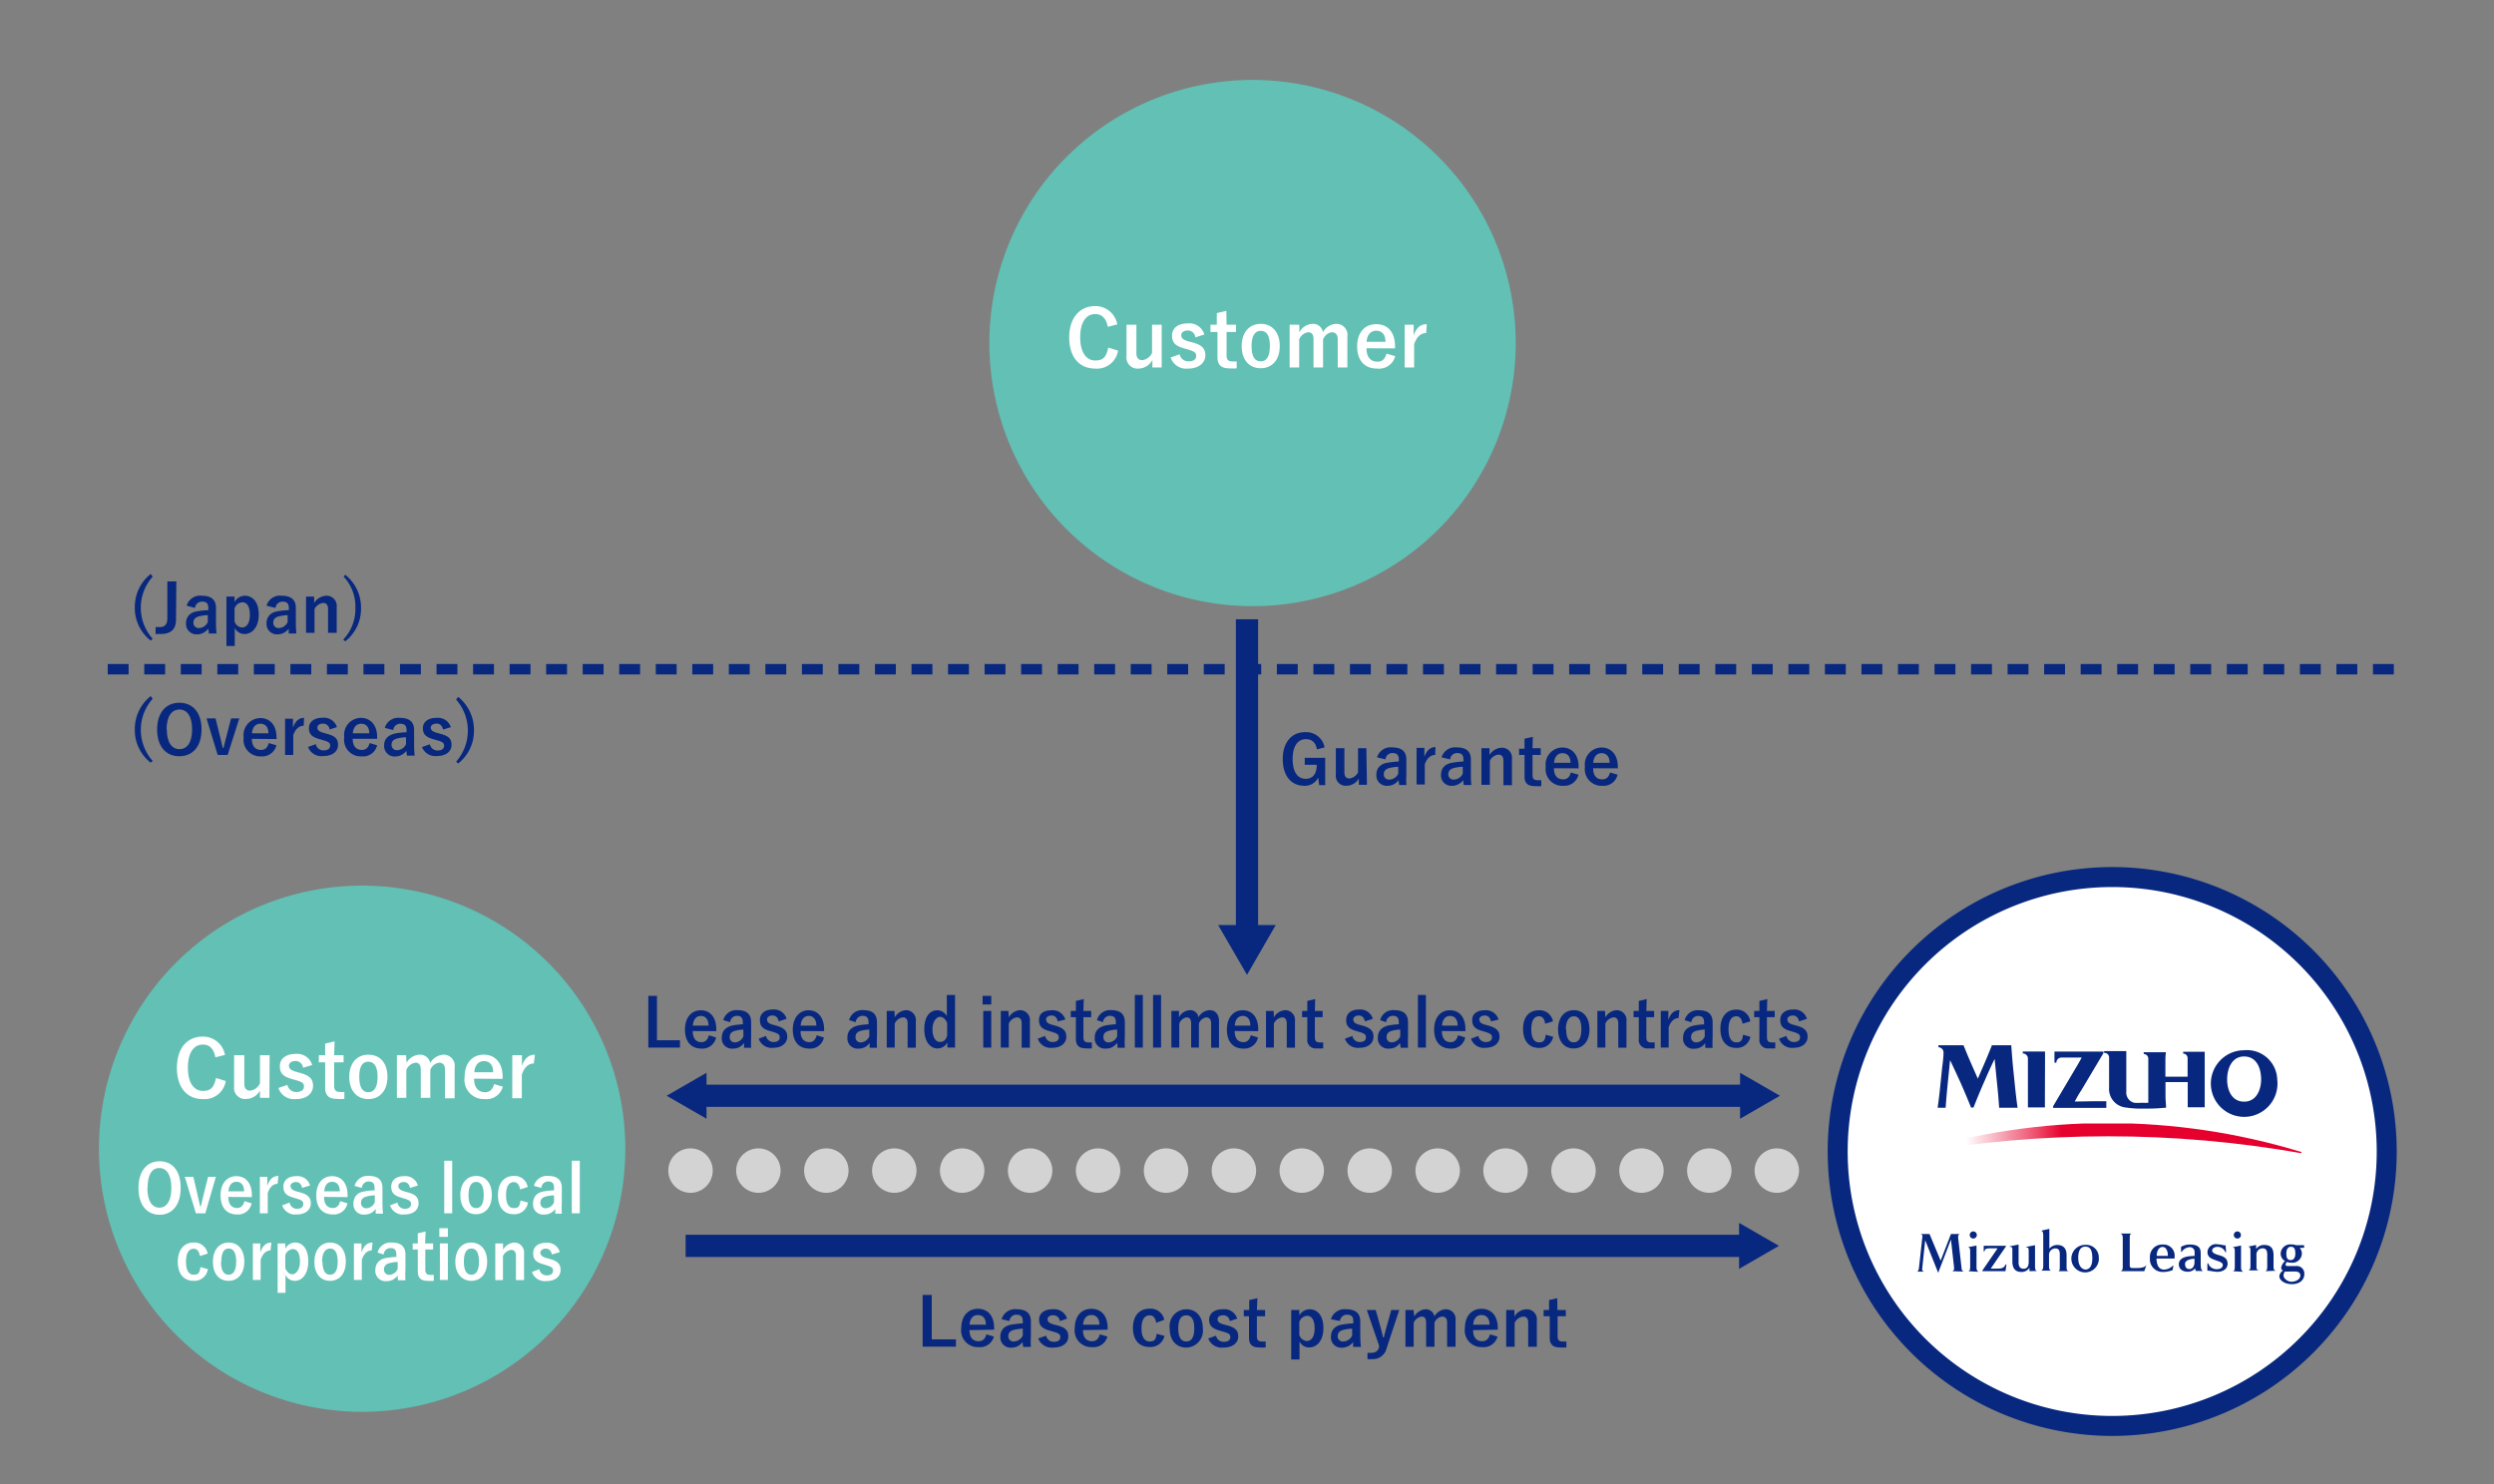 <svg xmlns="http://www.w3.org/2000/svg" xmlns:xlink="http://www.w3.org/1999/xlink" viewBox="0 0 224.58 133.67"><rect x="0" y="0" width="224.58" height="133.67" fill="#808080" stroke="none"/><defs><style>.cls-1,.cls-10,.cls-8{fill:none;}.cls-2,.cls-7{fill:#fff;}.cls-10,.cls-2,.cls-8{stroke:#08287f;stroke-miterlimit:10;}.cls-2{stroke-width:1.8px;}.cls-3{fill:#08287f;}.cls-4{clip-path:url(#clip-path);}.cls-5{fill:url(#linear-gradient);}.cls-6{fill:#62c0b4;}.cls-8{stroke-width:2px;}.cls-9{fill:#d3d3d4;}.cls-10{stroke-linecap:square;stroke-width:0.94px;stroke-dasharray:0.94 2.35;}</style><clipPath id="clip-path"><path class="cls-1" d="M172.35,103.8a.06.06,0,0,0,0,.07s0,0,.06,0a100.35,100.35,0,0,1,34.8,0,.06.06,0,0,0,0-.11,59.69,59.69,0,0,0-34.85,0"/></clipPath><linearGradient id="linear-gradient" x1="-608.27" y1="791.86" x2="-607.78" y2="791.86" gradientTransform="matrix(71.29, 0, 0, -71.29, 43535, 56553.16)" gradientUnits="userSpaceOnUse"><stop offset="0" stop-color="#fff"/><stop offset="0.15" stop-color="#fff"/><stop offset="0.2" stop-color="#fad0d8"/><stop offset="0.32" stop-color="#ef5b78"/><stop offset="0.4" stop-color="#e6002d"/><stop offset="0.6" stop-color="#e6002d"/><stop offset="1" stop-color="#e6002d"/></linearGradient></defs><g id="レイヤー_2" data-name="レイヤー 2"><g id="レイヤー_1-2" data-name="レイヤー 1"><path class="cls-2" d="M214.92,103.76A24.72,24.72,0,1,1,190.2,79,24.72,24.72,0,0,1,214.92,103.76Z"/><path class="cls-3" d="M179.37,94.15c-.28.69-.56,1.39-.87,2.08l-.4.93-.41-.93c-.31-.69-.6-1.39-.88-2.08h-2.26v.18a.47.47,0,0,1,.46.47c0,.47-.08,1-.13,1.43l-.15,1.46c-.07.7-.15,1.4-.25,2.09h.72c.05-.69.11-1.39.18-2.09l.22-2.2c.32.67.63,1.34.93,2l.08.18c.31.7.6,1.4.88,2.09h.22c.27-.69.56-1.39.86-2.09l.13-.29c.29-.68.6-1.35.91-2l.23,2.31c.08.7.13,1.4.18,2.09h1.66c-.1-.69-.18-1.39-.25-2.09l-.15-1.46c-.07-.69-.12-1.39-.17-2.08Z"/><path class="cls-3" d="M186.83,99.22c.18-.35.37-.69.58-1l2-3.36v-.14H185v1h.17a.46.46,0,0,1,.43-.46h1.85q-.27.51-.57,1l-2,3.38v.15h4.79v-.6c-.34,0-.68,0-1,0Z"/><path class="cls-3" d="M195,99.78h.05c0-.34-.05-.69-.05-1V97.47h2v1.27c0,.34,0,.69,0,1h1.53c0-.35,0-.7,0-1v-3c0-.35,0-.69,0-1h-1.94v.16h0a.41.41,0,0,1,.4.39c0,.16,0,.33,0,.49v1.2h-2v-1.2c0-.35,0-.69.05-1h-2v.16h0a.42.42,0,0,1,.41.39v4a6.08,6.08,0,0,1-.61,0,3.6,3.6,0,0,1-.66,0,.94.94,0,0,1-.71-1V95.68c0-.34,0-.67,0-1h-2v.16h.05a.41.41,0,0,1,.4.39c0,.16,0,.33,0,.49v2.23a1.68,1.68,0,0,0,1.52,1.81,9.36,9.36,0,0,0,1.3.1c.69,0,1.38,0,2.06-.07"/><path class="cls-3" d="M205.06,97.23h0a3,3,0,1,1-3-2.63,2.73,2.73,0,0,1,3,2.63m-1.45,0c0-1-.4-2.07-1.53-2.07s-1.53,1.12-1.53,2.07.4,2,1.53,2,1.53-1.11,1.53-2"/><path class="cls-3" d="M184.15,95.71c0-.35,0-.69,0-1h-2v.18h0a.46.46,0,0,1,.46.47c0,.13,0,.26,0,.39v3c0,.35,0,.69,0,1h1.53c0-.35,0-.69,0-1Z"/><g class="cls-4"><rect class="cls-5" x="172.3" y="101.2" width="34.95" height="2.72"/></g><rect class="cls-1" x="172.54" y="111.01" width="34.97" height="3.48"/><path class="cls-3" d="M175.76,114.5v0c.17,0,.22-.16.2-.34l-.28-2.51-1.15,3h0l-1.17-2.94-.27,2.57a.21.21,0,0,0,.19.26v0h-.71v0c.14,0,.2-.08.23-.34l.31-2.82a.21.21,0,0,0-.17-.23v0h.81l1,2.4.93-2.4h.83v0c-.11,0-.21.12-.18.35l.31,2.77a.26.26,0,0,0,.25.27v0Z"/><path class="cls-3" d="M177.69,111.56a.32.32,0,0,1,0-.64.32.32,0,0,1,0,.64Zm-.52,2.94v0c.14,0,.24,0,.24-.39v-1.42c0-.28-.08-.35-.24-.34v0l.81-.16v2c0,.15.06.36.24.37v0Z"/><path class="cls-3" d="M180.59,114.5h-2.08v-.06l1.37-2h-.59c-.37,0-.54,0-.6.29h-.06v-.52h2v.06l-1.37,2h.51c.39,0,.67,0,.84-.38l.07,0Z"/><path class="cls-3" d="M182.75,114.5l0-.31a.83.83,0,0,1-.73.38c-.57,0-.81-.35-.81-.95v-1c0-.19,0-.33-.23-.31v-.05l.79-.16v1.61c0,.3.09.57.44.57s.47-.24.47-.63v-1c0-.25-.06-.3-.22-.29v-.05l.79-.15V114c0,.22,0,.48.22.48v0Z"/><path class="cls-3" d="M185.26,114.5v0c.15,0,.22,0,.22-.38V113c0-.2,0-.55-.4-.55a.58.58,0,0,0-.57.63v1c0,.21.05.37.24.37v0h-1v0c.16,0,.24-.14.24-.44v-2.68c0-.15,0-.51-.24-.47v0l.79-.17v1.78a.92.92,0,0,1,.73-.33c.39,0,.82.19.82.9v1.07c0,.19,0,.37.22.39v0Z"/><path class="cls-3" d="M188.41,113.35c0,.88-.41,1-.61,1s-.66-.17-.66-1.06c0-.66.22-1,.64-1S188.41,112.56,188.41,113.35Zm.58,0a1.13,1.13,0,0,0-1.21-1.22A1.24,1.24,0,1,0,189,113.3Z"/><path class="cls-3" d="M201.47,111.56a.32.32,0,1,1,.32-.32A.31.31,0,0,1,201.47,111.56ZM201,114.5v0c.13,0,.24,0,.24-.39v-1.42c0-.28-.08-.35-.24-.34v0l.8-.16v2c0,.15.07.36.25.37v0Z"/><path class="cls-3" d="M203.94,114.5v0c.14,0,.22-.12.22-.38V113c0-.27-.06-.56-.41-.56a.56.56,0,0,0-.56.62v1c0,.2,0,.33.23.37v0h-1v0c.14,0,.23-.1.23-.39v-1.37c0-.15,0-.38-.23-.38v0l.74-.15v.36a.86.86,0,0,1,.75-.36c.64,0,.82.39.82.93v1c0,.19,0,.36.23.39v0Z"/><path class="cls-3" d="M206.69,112.93c0,.33-.14.57-.41.57s-.4-.13-.4-.61c0-.24.08-.59.41-.59S206.69,112.54,206.69,112.93Zm.81,1.83a.68.68,0,0,0-.77-.72h-.51c-.33,0-.41,0-.41-.15a.54.54,0,0,1,.12-.22.9.9,0,0,0,.35.06.86.86,0,0,0,1-.79.83.83,0,0,0-.19-.54h.39v-.24h-.73a1.16,1.16,0,0,0-.43-.07.86.86,0,0,0-.95.83.77.77,0,0,0,.4.67,1,1,0,0,0-.36.61.31.31,0,0,0,.17.25.69.69,0,0,0-.33.5c0,.38.49.72,1.14.72S207.5,115.32,207.5,114.76Zm-.36.13c0,.34-.4.56-.79.56s-.72-.32-.72-.54a.55.55,0,0,1,.13-.38,2.24,2.24,0,0,0,.43,0h.55C207,114.56,207.14,114.67,207.14,114.89Z"/><path class="cls-3" d="M193.09,114.5h-2.16v0c.13,0,.22-.11.22-.36v-2.67c0-.23-.1-.36-.25-.36v0H192v0c-.08,0-.22,0-.22.35V114c0,.18.09.22.27.22h.38c.4,0,.73-.07.85-.28l0,0Z"/><path class="cls-3" d="M197.61,113.73c0,.19-.1.58-.47.58-.2,0-.38-.12-.38-.47s.57-.46.85-.46Zm.84.76v0c-.23,0-.28-.23-.28-.65V113c0-.42,0-.9-1-.9a1.57,1.57,0,0,0-.77.21l0,.45h.06a.9.9,0,0,1,.7-.42.42.42,0,0,1,.46.42v.37c-.64,0-1.42.11-1.42.75,0,.43.34.67.8.67a.83.83,0,0,0,.68-.32c0,.08,0,.19.05.25Z"/><path class="cls-3" d="M195.21,113.12h-1c0-.43.18-.8.53-.8S195.23,112.77,195.21,113.12Zm.61.09a1,1,0,0,0-1.06-1.11,1.1,1.1,0,0,0-1.16,1.21,1.14,1.14,0,0,0,1.2,1.26,2.14,2.14,0,0,0,.84-.17l.07-.4h-.05a1.15,1.15,0,0,1-.78.36c-.5,0-.68-.43-.69-1h1.62C195.81,113.31,195.82,113.26,195.82,113.21Z"/><path class="cls-3" d="M199.64,114.56a6,6,0,0,1-.7-.1.13.13,0,0,0-.09,0h-.08v-.66h.08a.78.78,0,0,0,.76.52c.3,0,.55-.12.55-.38s-.45-.34-.72-.45-.66-.22-.66-.72a.74.74,0,0,1,.82-.7,3.51,3.51,0,0,1,.67.1.15.15,0,0,0,.07,0h.07l.05.62h-.07a.76.76,0,0,0-.72-.48c-.29,0-.47.16-.47.32s.14.28.49.39.9.21.9.81C200.59,114.26,200.23,114.56,199.64,114.56Z"/><rect class="cls-1" width="224.58" height="133.67"/><path class="cls-6" d="M136.49,30.9A23.7,23.7,0,1,1,112.8,7.2,23.7,23.7,0,0,1,136.49,30.9Z"/><path class="cls-6" d="M56.31,103.47a23.7,23.7,0,1,1-23.7-23.7A23.71,23.71,0,0,1,56.31,103.47Z"/><path class="cls-7" d="M99.75,29.44c-.13-.75-.52-1.15-1.13-1.15-.79,0-1.35.7-1.35,2.09s.57,2.09,1.35,2.09,1-.37,1.18-1.16l.88.27a1.92,1.92,0,0,1-2.07,1.62c-1.39,0-2.33-1-2.33-2.81s1-2.82,2.33-2.82a2,2,0,0,1,2,1.65Z"/><path class="cls-7" d="M104.61,33.1h-.84v-.67a1.45,1.45,0,0,1-1.23.77,1,1,0,0,1-1.1-1.14V29.25h.89v2.56c0,.43.19.63.53.63a1.11,1.11,0,0,0,.88-.66V29.25h.87Z"/><path class="cls-7" d="M107.64,30.39a.68.68,0,0,0-.68-.62c-.37,0-.59.18-.59.42s.13.42.68.57l.32.08c.86.23,1.17.55,1.17,1.17S108,33.2,107,33.2a1.49,1.49,0,0,1-1.59-1l.81-.29a.81.81,0,0,0,.8.64c.5,0,.69-.21.69-.49s-.13-.4-.73-.58l-.32-.09c-.82-.22-1.12-.52-1.12-1.17s.5-1.09,1.43-1.09a1.4,1.4,0,0,1,1.48,1Z"/><path class="cls-7" d="M110.45,29.25h.85v.65h-.85V32c0,.38.15.55.47.55a2.32,2.32,0,0,0,.44,0l0,.63a5.22,5.22,0,0,1-.67,0c-.72,0-1.06-.32-1.06-1V29.9H109v-.65h.57V28.2l.86-.2Z"/><path class="cls-7" d="M115.24,31.17c0,1.25-.68,2-1.72,2s-1.71-.76-1.71-2,.69-2,1.72-2S115.24,29.93,115.24,31.17Zm-2.54,0c0,.89.26,1.38.82,1.38s.83-.48.83-1.38-.26-1.37-.82-1.37S112.7,30.3,112.7,31.18Z"/><path class="cls-7" d="M117,29.93a1.44,1.44,0,0,1,1.2-.76.9.9,0,0,1,.93.75,1.45,1.45,0,0,1,1.2-.75,1,1,0,0,1,1,1.16V33.1h-.87V30.57c0-.43-.19-.64-.53-.64a1,1,0,0,0-.79.65V33.1h-.86V30.57c0-.44-.16-.64-.47-.64a1,1,0,0,0-.82.65V33.1h-.86V29.25H117Z"/><path class="cls-7" d="M123.05,31.37c0,.73.32,1.21,1,1.21.39,0,.67-.22.8-.73l.79.23A1.51,1.51,0,0,1,124,33.2c-1.13,0-1.79-.74-1.79-2s.69-2,1.72-2,1.69.71,1.69,2v.18Zm1.71-.58c0-.65-.31-1-.83-1s-.83.39-.87,1Z"/><path class="cls-7" d="M128.42,30c-.46,0-.84.3-1.08,1V33.1h-.85V29.25h.81v.95c.27-.76.66-1,1.18-1Z"/><line class="cls-8" x1="63.06" y1="98.7" x2="158.48" y2="98.7"/><polygon class="cls-3" points="156.69 96.63 160.28 98.7 156.69 100.77 156.69 96.63"/><polygon class="cls-3" points="63.62 96.63 60.03 98.7 63.62 100.77 63.62 96.63"/><line class="cls-8" x1="157.16" y1="112.22" x2="61.74" y2="112.22"/><polygon class="cls-3" points="156.6 114.29 160.19 112.22 156.6 110.15 156.6 114.29"/><path class="cls-9" d="M64.18,105.44a2,2,0,1,1-2-2A2,2,0,0,1,64.18,105.44Z"/><path class="cls-9" d="M70.29,105.44a2,2,0,1,1-2-2A2,2,0,0,1,70.29,105.44Z"/><path class="cls-9" d="M76.41,105.44a2,2,0,1,1-2-2A2,2,0,0,1,76.41,105.44Z"/><path class="cls-9" d="M82.53,105.44a2,2,0,1,1-2-2A2,2,0,0,1,82.53,105.44Z"/><path class="cls-9" d="M88.64,105.44a2,2,0,1,1-2-2A2,2,0,0,1,88.64,105.44Z"/><path class="cls-9" d="M94.76,105.44a2,2,0,1,1-2-2A2,2,0,0,1,94.76,105.44Z"/><path class="cls-9" d="M100.88,105.44a2,2,0,1,1-2-2A2,2,0,0,1,100.88,105.44Z"/><path class="cls-9" d="M107,105.44a2,2,0,1,1-2-2A2,2,0,0,1,107,105.44Z"/><path class="cls-9" d="M113.11,105.44a2,2,0,1,1-2-2A2,2,0,0,1,113.11,105.44Z"/><path class="cls-9" d="M119.22,105.44a2,2,0,1,1-2-2A2,2,0,0,1,119.22,105.44Z"/><path class="cls-9" d="M125.34,105.44a2,2,0,1,1-2-2A2,2,0,0,1,125.34,105.44Z"/><path class="cls-9" d="M131.46,105.44a2,2,0,1,1-2-2A2,2,0,0,1,131.46,105.44Z"/><path class="cls-9" d="M137.57,105.44a2,2,0,1,1-2-2A2,2,0,0,1,137.57,105.44Z"/><path class="cls-9" d="M143.69,105.44a2,2,0,1,1-2-2A2,2,0,0,1,143.69,105.44Z"/><path class="cls-9" d="M149.81,105.44a2,2,0,1,1-2-2A2,2,0,0,1,149.81,105.44Z"/><path class="cls-9" d="M155.92,105.44a2,2,0,1,1-2-2A2,2,0,0,1,155.92,105.44Z"/><path class="cls-9" d="M162,105.44a2,2,0,1,1-2-2A2,2,0,0,1,162,105.44Z"/><line class="cls-10" x1="10.17" y1="60.28" x2="215.42" y2="60.28"/><line class="cls-8" x1="112.29" y1="55.78" x2="112.29" y2="85.57"/><polygon class="cls-3" points="114.88 83.32 112.29 87.81 109.69 83.32 114.88 83.32"/><path class="cls-3" d="M83.9,120.64h2.18v.66h-3v-4.66h.82Z"/><path class="cls-3" d="M87.3,119.81c0,.63.28,1,.82,1,.35,0,.59-.19.7-.62l.68.2a1.29,1.29,0,0,1-1.38.95,1.5,1.5,0,0,1-1.56-1.71c0-1.07.6-1.74,1.49-1.74s1.47.61,1.47,1.73v.15Zm1.48-.49c0-.55-.27-.87-.72-.87s-.72.34-.75.87Z"/><path class="cls-3" d="M90.19,118.83a1.27,1.27,0,0,1,1.36-.9c.85,0,1.28.36,1.28,1.09v1.3a9,9,0,0,0,0,1h-.69a3.92,3.92,0,0,1-.06-.44,1.22,1.22,0,0,1-1,.51.93.93,0,0,1-1-1c0-.58.36-1,1.08-1.09a8.22,8.22,0,0,1,.94-.1V119c0-.41-.18-.58-.57-.58a.62.62,0,0,0-.63.57Zm1.91.85a3.51,3.51,0,0,0-.76.1c-.35.08-.54.26-.54.56a.46.46,0,0,0,.53.49.91.91,0,0,0,.77-.54Z"/><path class="cls-3" d="M95.44,119a.59.59,0,0,0-.59-.53c-.32,0-.52.15-.52.35s.11.37.59.49l.28.07c.75.2,1,.47,1,1s-.44,1-1.33,1a1.3,1.3,0,0,1-1.38-.82l.71-.25a.69.69,0,0,0,.69.55c.43,0,.59-.18.59-.42s-.11-.34-.63-.49l-.28-.08c-.71-.19-1-.45-1-1s.43-.94,1.23-.94a1.22,1.22,0,0,1,1.29.84Z"/><path class="cls-3" d="M97.52,119.81c0,.63.28,1,.82,1,.34,0,.58-.19.7-.62l.68.2a1.29,1.29,0,0,1-1.38.95,1.5,1.5,0,0,1-1.56-1.71c0-1.07.6-1.74,1.49-1.74s1.47.61,1.47,1.73v.15Zm1.48-.49c0-.55-.27-.87-.72-.87s-.72.34-.75.87Z"/><path class="cls-3" d="M104.11,119.15c-.07-.46-.28-.67-.58-.67-.49,0-.74.42-.74,1.17s.25,1.18.74,1.18.55-.24.63-.69l.7.19a1.28,1.28,0,0,1-1.35,1c-.94,0-1.49-.64-1.49-1.72s.57-1.73,1.49-1.73a1.25,1.25,0,0,1,1.33,1Z"/><path class="cls-3" d="M108.31,119.65a1.52,1.52,0,0,1-1.49,1.73c-.9,0-1.49-.65-1.49-1.72a1.52,1.52,0,0,1,1.49-1.73C107.71,117.93,108.31,118.58,108.31,119.65Zm-2.21,0c0,.76.23,1.18.72,1.18s.72-.41.72-1.18-.23-1.17-.72-1.17S106.1,118.9,106.1,119.65Z"/><path class="cls-3" d="M110.74,119a.58.58,0,0,0-.58-.53c-.33,0-.52.15-.52.35s.11.37.59.49l.27.07c.75.2,1,.47,1,1s-.43,1-1.33,1a1.29,1.29,0,0,1-1.37-.82l.7-.25a.69.69,0,0,0,.69.55c.43,0,.6-.18.6-.42s-.11-.34-.64-.49l-.27-.08c-.71-.19-1-.45-1-1s.44-.94,1.24-.94a1.22,1.22,0,0,1,1.29.84Z"/><path class="cls-3" d="M113.18,118h.74v.56h-.74v1.8c0,.33.13.47.41.47a1.71,1.71,0,0,0,.38,0l0,.54a3.89,3.89,0,0,1-.58,0c-.63,0-.92-.27-.92-.87v-1.94H112V118h.49v-.9l.74-.17Z"/><path class="cls-3" d="M117,118.49a1.09,1.09,0,0,1,.92-.56c.72,0,1.25.57,1.25,1.7s-.58,1.74-1.29,1.74a.93.93,0,0,1-.86-.54v1.62h-.75V118H117Zm0,1.75a.77.77,0,0,0,.67.55c.39,0,.71-.35.71-1.14s-.29-1.13-.67-1.13a.79.79,0,0,0-.71.56Z"/><path class="cls-3" d="M119.85,118.83a1.27,1.27,0,0,1,1.36-.9c.86,0,1.28.36,1.28,1.09v1.3a8.71,8.71,0,0,0,.06,1h-.7a4.17,4.17,0,0,1,0-.44,1.24,1.24,0,0,1-1,.51.92.92,0,0,1-1-1c0-.58.36-1,1.07-1.09a8.22,8.22,0,0,1,.94-.1V119c0-.41-.17-.58-.57-.58a.63.63,0,0,0-.63.57Zm1.91.85a3.6,3.6,0,0,0-.76.1c-.35.08-.54.26-.54.56a.46.46,0,0,0,.53.49.9.9,0,0,0,.77-.54Z"/><path class="cls-3" d="M124.87,121.42a1.27,1.27,0,0,1-1.33,1,1.94,1.94,0,0,1-.4,0l0-.57a2.12,2.12,0,0,0,.42,0,.62.62,0,0,0,.62-.51l0-.14L123.08,118h.8l.39,1.38c.11.38.18.7.27,1.08h.07c.1-.37.18-.71.29-1.09l.38-1.37H126Z"/><path class="cls-3" d="M127.36,118.58a1.25,1.25,0,0,1,1-.65.79.79,0,0,1,.81.64,1.24,1.24,0,0,1,1-.64.88.88,0,0,1,.9,1v2.38h-.76v-2.17c0-.37-.16-.55-.45-.55a.86.86,0,0,0-.69.56v2.16h-.75v-2.17c0-.38-.14-.55-.4-.55a.91.91,0,0,0-.72.56v2.16h-.74V118h.72Z"/><path class="cls-3" d="M132.65,119.81c0,.63.28,1,.82,1,.34,0,.58-.19.7-.62l.68.2a1.29,1.29,0,0,1-1.38.95,1.5,1.5,0,0,1-1.56-1.71c0-1.07.6-1.74,1.49-1.74s1.47.61,1.47,1.73v.15Zm1.48-.49c0-.55-.27-.87-.72-.87s-.72.34-.75.87Z"/><path class="cls-3" d="M136.37,118.58a1.33,1.33,0,0,1,1.08-.65.91.91,0,0,1,.94,1v2.38h-.78v-2.17c0-.38-.16-.55-.45-.55a1,1,0,0,0-.77.56v2.16h-.76V118h.74Z"/><path class="cls-3" d="M140.24,118H141v.56h-.74v1.8c0,.33.13.47.41.47a1.63,1.63,0,0,0,.38,0l0,.54a3.89,3.89,0,0,1-.58,0c-.63,0-.92-.27-.92-.87v-1.94H139V118h.49v-.9l.74-.17Z"/><path class="cls-3" d="M59.16,93.7h2.07v.66H58.38V89.7h.78Z"/><path class="cls-3" d="M62.38,92.87c0,.63.27,1,.79,1,.33,0,.55-.19.66-.62l.65.2a1.24,1.24,0,0,1-1.32,1c-.93,0-1.48-.63-1.48-1.71S62.26,91,63.1,91s1.4.61,1.4,1.73v.15Zm1.42-.49c0-.55-.26-.87-.69-.87s-.68.34-.72.87Z"/><path class="cls-3" d="M65.13,91.89a1.21,1.21,0,0,1,1.29-.9c.82,0,1.22.36,1.22,1.09v1.3a9,9,0,0,0,0,1H67c0-.15,0-.24,0-.44a1.15,1.15,0,0,1-1,.51.9.9,0,0,1-1-1c0-.58.34-.95,1-1.09a7.55,7.55,0,0,1,.89-.1v-.18c0-.41-.16-.58-.54-.58a.61.61,0,0,0-.6.57Zm1.81.85a3.09,3.09,0,0,0-.71.1c-.34.08-.52.26-.52.56a.45.45,0,0,0,.5.49.85.85,0,0,0,.73-.54Z"/><path class="cls-3" d="M70.12,92c-.08-.36-.28-.53-.56-.53s-.49.15-.49.35.1.37.56.49l.26.07c.71.2,1,.47,1,1s-.42,1-1.27,1a1.22,1.22,0,0,1-1.3-.82l.66-.25a.68.68,0,0,0,.66.55c.41,0,.57-.18.57-.42s-.11-.34-.6-.49l-.27-.08c-.67-.19-.91-.45-.91-1s.41-.94,1.17-.94a1.17,1.17,0,0,1,1.23.84Z"/><path class="cls-3" d="M72.09,92.87c0,.63.27,1,.79,1,.32,0,.55-.19.66-.62l.65.2a1.24,1.24,0,0,1-1.32,1c-.93,0-1.48-.63-1.48-1.71S72,91,72.81,91s1.4.61,1.4,1.73v.15Zm1.42-.49c0-.55-.26-.87-.69-.87s-.68.34-.72.87Z"/><path class="cls-3" d="M76.46,91.89a1.21,1.21,0,0,1,1.3-.9c.81,0,1.21.36,1.21,1.09v1.3a9,9,0,0,0,0,1h-.66c0-.15,0-.24,0-.44a1.15,1.15,0,0,1-1,.51.91.91,0,0,1-1-1c0-.58.34-.95,1-1.09a7.73,7.73,0,0,1,.9-.1v-.18c0-.41-.17-.58-.55-.58a.61.61,0,0,0-.6.57Zm1.82.85a3.11,3.11,0,0,0-.72.1c-.34.08-.52.26-.52.56a.45.45,0,0,0,.5.49.87.87,0,0,0,.74-.54Z"/><path class="cls-3" d="M80.57,91.64a1.26,1.26,0,0,1,1-.65.89.89,0,0,1,.9,1v2.38h-.74V92.19c0-.38-.15-.55-.43-.55a.94.94,0,0,0-.73.56v2.16h-.72v-3.3h.7Z"/><path class="cls-3" d="M86,94.36h-.69V93.9a1,1,0,0,1-.88.54c-.67,0-1.2-.62-1.2-1.75S83.74,91,84.4,91a1,1,0,0,1,.86.52v-1.9H86Zm-.71-2.21c-.15-.38-.4-.56-.65-.56s-.67.34-.67,1.12.31,1.14.68,1.14.5-.2.64-.55Z"/><path class="cls-3" d="M89.26,90.48h-.78V89.7h.78Zm0,3.88h-.72v-3.3h.72Z"/><path class="cls-3" d="M90.84,91.64a1.27,1.27,0,0,1,1-.65.89.89,0,0,1,.9,1v2.38H92V92.19c0-.38-.16-.55-.43-.55a.93.93,0,0,0-.73.56v2.16h-.72v-3.3h.69Z"/><path class="cls-3" d="M95.25,92c-.08-.36-.28-.53-.56-.53s-.49.15-.49.35.1.37.56.49l.26.07c.71.2,1,.47,1,1s-.42,1-1.27,1a1.22,1.22,0,0,1-1.3-.82l.66-.25a.68.68,0,0,0,.66.55c.41,0,.57-.18.57-.42s-.11-.34-.6-.49l-.27-.08c-.67-.19-.91-.45-.91-1S93.94,91,94.7,91a1.17,1.17,0,0,1,1.23.84Z"/><path class="cls-3" d="M97.56,91.06h.7v.56h-.7v1.8c0,.33.13.47.39.47a1.63,1.63,0,0,0,.37,0l0,.54a3.57,3.57,0,0,1-.56,0c-.6,0-.88-.27-.88-.87V91.62h-.46v-.56h.46v-.9l.71-.17Z"/><path class="cls-3" d="M98.78,91.89a1.21,1.21,0,0,1,1.3-.9c.81,0,1.21.36,1.21,1.09v1.3a9,9,0,0,0,0,1h-.66c0-.15,0-.24-.05-.44a1.15,1.15,0,0,1-1,.51.91.91,0,0,1-1-1c0-.58.34-.95,1-1.09a7.73,7.73,0,0,1,.9-.1v-.18c0-.41-.17-.58-.55-.58a.61.61,0,0,0-.6.57Zm1.82.85a3.11,3.11,0,0,0-.72.1c-.34.08-.52.26-.52.56a.45.45,0,0,0,.51.49.87.87,0,0,0,.73-.54Z"/><path class="cls-3" d="M102.91,94.36h-.72V89.62h.72Z"/><path class="cls-3" d="M104.55,94.36h-.72V89.62h.72Z"/><path class="cls-3" d="M106.16,91.64a1.17,1.17,0,0,1,1-.65.74.74,0,0,1,.76.64,1.21,1.21,0,0,1,1-.64c.51,0,.85.36.85,1v2.38h-.71V92.19c0-.37-.16-.55-.44-.55a.85.85,0,0,0-.66.56v2.16h-.7V92.19c0-.38-.14-.55-.39-.55a.86.86,0,0,0-.68.56v2.16h-.71v-3.3h.69Z"/><path class="cls-3" d="M111.18,92.87c0,.63.27,1,.79,1,.32,0,.55-.19.66-.62l.65.2a1.25,1.25,0,0,1-1.32,1c-.94,0-1.48-.63-1.48-1.71S111.05,91,111.9,91s1.4.61,1.4,1.73v.15Zm1.41-.49c0-.55-.25-.87-.68-.87s-.69.34-.72.87Z"/><path class="cls-3" d="M114.71,91.64a1.27,1.27,0,0,1,1-.65.89.89,0,0,1,.9,1v2.38h-.74V92.19c0-.38-.15-.55-.43-.55a.94.94,0,0,0-.73.56v2.16H114v-3.3h.69Z"/><path class="cls-3" d="M118.4,91.06h.7v.56h-.7v1.8c0,.33.12.47.38.47a1.58,1.58,0,0,0,.37,0l0,.54a3.57,3.57,0,0,1-.56,0,.76.76,0,0,1-.87-.87V91.62h-.47v-.56h.47v-.9l.71-.17Z"/><path class="cls-3" d="M122.91,92c-.08-.36-.28-.53-.56-.53s-.49.15-.49.35.1.37.56.49l.26.07c.72.2,1,.47,1,1s-.41,1-1.27,1a1.22,1.22,0,0,1-1.3-.82l.67-.25a.66.66,0,0,0,.65.55c.41,0,.57-.18.57-.42s-.11-.34-.6-.49l-.26-.08c-.68-.19-.92-.45-.92-1s.41-.94,1.17-.94a1.17,1.17,0,0,1,1.23.84Z"/><path class="cls-3" d="M124.28,91.89a1.2,1.2,0,0,1,1.29-.9c.81,0,1.22.36,1.22,1.09v1.3a9,9,0,0,0,0,1h-.66a3.92,3.92,0,0,1-.06-.44,1.13,1.13,0,0,1-1,.51.91.91,0,0,1-1-1c0-.58.35-.95,1-1.09a7.31,7.31,0,0,1,.89-.1v-.18c0-.41-.16-.58-.54-.58a.6.6,0,0,0-.6.57Zm1.81.85a3.28,3.28,0,0,0-.72.1c-.33.08-.51.26-.51.56a.45.45,0,0,0,.5.49.86.86,0,0,0,.73-.54Z"/><path class="cls-3" d="M128.4,94.36h-.72V89.62h.72Z"/><path class="cls-3" d="M129.84,92.87c0,.63.27,1,.79,1,.32,0,.55-.19.66-.62l.65.2a1.24,1.24,0,0,1-1.32,1c-.93,0-1.48-.63-1.48-1.71s.57-1.74,1.42-1.74,1.4.61,1.4,1.73v.15Zm1.42-.49c0-.55-.26-.87-.69-.87s-.68.34-.72.87Z"/><path class="cls-3" d="M134.26,92c-.08-.36-.28-.53-.56-.53s-.49.15-.49.35.1.37.56.49l.26.07c.71.2,1,.47,1,1s-.42,1-1.27,1a1.22,1.22,0,0,1-1.3-.82l.66-.25a.68.68,0,0,0,.66.55c.41,0,.57-.18.57-.42s-.11-.34-.6-.49l-.27-.08c-.67-.19-.91-.45-.91-1S133,91,133.71,91a1.17,1.17,0,0,1,1.23.84Z"/><path class="cls-3" d="M139.14,92.21c-.06-.46-.26-.67-.55-.67-.46,0-.7.42-.7,1.17s.24,1.18.7,1.18.53-.24.6-.69l.67.19a1.24,1.24,0,0,1-1.29,1c-.89,0-1.42-.64-1.42-1.72S137.7,91,138.57,91A1.21,1.21,0,0,1,139.84,92Z"/><path class="cls-3" d="M143.13,92.71c0,1.06-.56,1.73-1.42,1.73s-1.41-.65-1.41-1.72.57-1.73,1.42-1.73S143.13,91.64,143.13,92.71Zm-2.1,0c0,.76.22,1.18.68,1.18s.69-.41.69-1.18-.22-1.17-.68-1.17S141,92,141,92.71Z"/><path class="cls-3" d="M144.56,91.64a1.27,1.27,0,0,1,1-.65.89.89,0,0,1,.9,1v2.38h-.74V92.19c0-.38-.15-.55-.43-.55a.94.94,0,0,0-.73.56v2.16h-.72v-3.3h.69Z"/><path class="cls-3" d="M148.25,91.06h.7v.56h-.7v1.8c0,.33.12.47.38.47a1.58,1.58,0,0,0,.37,0l0,.54a3.57,3.57,0,0,1-.56,0,.76.76,0,0,1-.87-.87V91.62h-.47v-.56h.47v-.9l.71-.17Z"/><path class="cls-3" d="M151.15,91.7c-.37,0-.69.26-.89.83v1.83h-.71v-3.3h.68v.81c.22-.64.55-.88,1-.88Z"/><path class="cls-3" d="M151.7,91.89A1.2,1.2,0,0,1,153,91c.81,0,1.22.36,1.22,1.09v1.3a9,9,0,0,0,0,1h-.66a4.17,4.17,0,0,1,0-.44,1.16,1.16,0,0,1-1,.51.9.9,0,0,1-1-1c0-.58.34-.95,1-1.09a7.31,7.31,0,0,1,.89-.1v-.18c0-.41-.16-.58-.54-.58a.6.6,0,0,0-.6.57Zm1.81.85a3.28,3.28,0,0,0-.72.1c-.33.08-.51.26-.51.56a.45.45,0,0,0,.5.49.85.85,0,0,0,.73-.54Z"/><path class="cls-3" d="M156.91,92.21c-.07-.46-.26-.67-.55-.67-.47,0-.71.42-.71,1.17s.24,1.18.71,1.18.53-.24.6-.69l.66.19a1.23,1.23,0,0,1-1.28,1c-.89,0-1.42-.64-1.42-1.72s.55-1.73,1.42-1.73A1.22,1.22,0,0,1,157.61,92Z"/><path class="cls-3" d="M159.11,91.06h.7v.56h-.7v1.8c0,.33.12.47.39.47a1.5,1.5,0,0,0,.36,0l0,.54a3.57,3.57,0,0,1-.56,0,.76.76,0,0,1-.87-.87V91.62h-.47v-.56h.47v-.9l.71-.17Z"/><path class="cls-3" d="M162,92c-.08-.36-.28-.53-.56-.53s-.49.15-.49.35.1.37.56.49l.26.07c.72.2,1,.47,1,1s-.41,1-1.27,1a1.22,1.22,0,0,1-1.3-.82l.67-.25a.66.66,0,0,0,.65.55c.41,0,.57-.18.57-.42s-.11-.34-.6-.49l-.26-.08c-.68-.19-.92-.45-.92-1s.41-.94,1.17-.94a1.17,1.17,0,0,1,1.23.84Z"/><path class="cls-3" d="M118.59,67.5c-.11-.59-.43-.92-1-.92-.71,0-1.19.6-1.19,1.79s.47,1.78,1.17,1.78,1-.52,1-1.26h-1.08v-.63h1.84v2.46h-.54l-.09-.68a1.33,1.33,0,0,1-1.25.74c-1.16,0-1.94-.87-1.94-2.41s.83-2.42,2-2.42a1.69,1.69,0,0,1,1.77,1.37Z"/><path class="cls-3" d="M123.09,70.69h-.73v-.57a1.26,1.26,0,0,1-1.07.65.89.89,0,0,1-1-1V67.39h.77v2.19c0,.37.17.54.46.54a1,1,0,0,0,.77-.56V67.39h.75Z"/><path class="cls-3" d="M124,68.22a1.27,1.27,0,0,1,1.36-.9c.85,0,1.28.36,1.28,1.09v1.3a9,9,0,0,0,0,1H126a3.92,3.92,0,0,1-.06-.44,1.22,1.22,0,0,1-1,.51.93.93,0,0,1-1-1c0-.58.36-1,1.07-1.09a8.67,8.67,0,0,1,.95-.1v-.18c0-.41-.18-.58-.57-.58a.62.62,0,0,0-.63.57Zm1.91.85a3.51,3.51,0,0,0-.76.1c-.35.08-.54.26-.54.56a.46.46,0,0,0,.53.49.91.91,0,0,0,.77-.54Z"/><path class="cls-3" d="M129.24,68c-.4,0-.73.26-.94.83v1.83h-.74v-3.3h.7v.81c.24-.64.58-.88,1-.88Z"/><path class="cls-3" d="M129.81,68.22a1.27,1.27,0,0,1,1.36-.9c.86,0,1.28.36,1.28,1.09v1.3c0,.39,0,.7.05,1h-.69a4.17,4.17,0,0,1-.05-.44,1.24,1.24,0,0,1-1,.51.93.93,0,0,1-1-1c0-.58.36-1,1.08-1.09a8.22,8.22,0,0,1,.94-.1v-.18c0-.41-.17-.58-.57-.58a.63.63,0,0,0-.63.57Zm1.91.85a3.6,3.6,0,0,0-.76.1c-.35.08-.54.26-.54.56a.46.46,0,0,0,.53.49.9.9,0,0,0,.77-.54Z"/><path class="cls-3" d="M134.13,68a1.36,1.36,0,0,1,1.08-.65.9.9,0,0,1,.94,1v2.38h-.77V68.52c0-.38-.16-.55-.46-.55a1,1,0,0,0-.76.56v2.16h-.76v-3.3h.73Z"/><path class="cls-3" d="M138,67.39h.74V68H138v1.8c0,.33.13.47.41.47a1.71,1.71,0,0,0,.38,0l0,.54a4,4,0,0,1-.59,0c-.62,0-.92-.27-.92-.87V68h-.49v-.56h.49v-.9l.75-.17Z"/><path class="cls-3" d="M139.93,69.2c0,.63.28,1,.83,1,.34,0,.58-.19.69-.62l.69.2a1.31,1.31,0,0,1-1.39,1,1.5,1.5,0,0,1-1.56-1.71,1.53,1.53,0,0,1,1.49-1.74c.84,0,1.47.61,1.47,1.73v.15Zm1.49-.49c0-.55-.27-.87-.72-.87s-.72.34-.76.87Z"/><path class="cls-3" d="M143.46,69.2c0,.63.28,1,.82,1,.35,0,.59-.19.7-.62l.68.2a1.29,1.29,0,0,1-1.38,1,1.5,1.5,0,0,1-1.56-1.71,1.53,1.53,0,0,1,1.49-1.74c.84,0,1.47.61,1.47,1.73v.15Zm1.48-.49c0-.55-.27-.87-.72-.87s-.72.34-.75.87Z"/><path class="cls-3" d="M13.75,51.94a4.2,4.2,0,0,0,0,5.6l-.18.16a3.71,3.71,0,0,1-1.43-3,3.79,3.79,0,0,1,1.43-3Z"/><path class="cls-3" d="M15.85,55.8c0,1-.58,1.31-1.4,1.31l-.44,0,0-.63.43,0c.38,0,.63-.24.63-.76V52.37h.81Z"/><path class="cls-3" d="M16.81,54.56a1.25,1.25,0,0,1,1.36-.9c.85,0,1.28.36,1.28,1.09v1.31a8.91,8.91,0,0,0,.05,1h-.7c0-.15,0-.24-.05-.43a1.25,1.25,0,0,1-1,.51.94.94,0,0,1-1-1c0-.58.36-1,1.07-1.09a6.67,6.67,0,0,1,.94-.09v-.19c0-.41-.17-.58-.57-.58a.63.63,0,0,0-.63.57Zm1.9.85a3.49,3.49,0,0,0-.75.1c-.36.08-.54.26-.54.56a.47.47,0,0,0,.53.5.89.89,0,0,0,.76-.54Z"/><path class="cls-3" d="M21.12,54.22a1.09,1.09,0,0,1,.92-.56c.72,0,1.26.57,1.26,1.7s-.59,1.75-1.29,1.75a1,1,0,0,1-.87-.54v1.62h-.75V53.74h.73Zm0,1.75a.77.77,0,0,0,.67.55c.39,0,.71-.34.71-1.14s-.29-1.13-.67-1.13a.8.8,0,0,0-.71.56Z"/><path class="cls-3" d="M24,54.56a1.25,1.25,0,0,1,1.36-.9c.85,0,1.28.36,1.28,1.09v1.31a8.91,8.91,0,0,0,.05,1H26c0-.15,0-.24,0-.43a1.25,1.25,0,0,1-1,.51.94.94,0,0,1-1-1c0-.58.36-1,1.07-1.09a6.67,6.67,0,0,1,.94-.09v-.19c0-.41-.17-.58-.57-.58a.63.63,0,0,0-.63.57Zm1.9.85a3.49,3.49,0,0,0-.75.1c-.36.08-.54.26-.54.56a.47.47,0,0,0,.53.5.89.89,0,0,0,.76-.54Z"/><path class="cls-3" d="M28.29,54.31a1.36,1.36,0,0,1,1.08-.65.91.91,0,0,1,.95,1V57h-.78V54.86c0-.38-.16-.55-.45-.55a1,1,0,0,0-.77.56V57h-.76V53.74h.73Z"/><path class="cls-3" d="M31.09,51.77a3.78,3.78,0,0,1,1.42,3,3.73,3.73,0,0,1-1.42,3l-.18-.16A4,4,0,0,0,32,54.74a3.9,3.9,0,0,0-1.06-2.8Z"/><path class="cls-3" d="M13.75,62.94a4.2,4.2,0,0,0,0,5.6l-.18.16a3.71,3.71,0,0,1-1.43-3,3.79,3.79,0,0,1,1.43-3Z"/><path class="cls-3" d="M18.15,65.7c0,1.54-.8,2.42-2,2.42s-2-.87-2-2.41.81-2.41,2-2.41S18.15,64.16,18.15,65.7Zm-3.13,0c0,1.18.46,1.78,1.14,1.78s1.14-.6,1.14-1.78-.45-1.79-1.14-1.79S15,64.51,15,65.71Z"/><path class="cls-3" d="M20.5,68h-.9l-1-3.29h.81l.34,1.37c.12.45.2.83.3,1.28h.08c.12-.45.2-.84.33-1.3l.35-1.35h.74Z"/><path class="cls-3" d="M22.68,66.55c0,.62.28,1,.83,1,.34,0,.58-.19.69-.62l.69.2a1.31,1.31,0,0,1-1.39,1,1.5,1.5,0,0,1-1.56-1.71,1.53,1.53,0,0,1,1.5-1.74c.84,0,1.46.61,1.46,1.73v.16Zm1.49-.5c0-.55-.27-.86-.72-.86s-.72.33-.76.86Z"/><path class="cls-3" d="M27.35,65.37c-.4,0-.73.26-.94.83V68h-.74V64.74h.71v.8c.23-.64.57-.88,1-.88Z"/><path class="cls-3" d="M29.68,65.71a.58.58,0,0,0-.59-.53c-.32,0-.51.15-.51.35s.11.37.59.49l.27.08c.75.19,1,.46,1,1s-.44,1-1.33,1a1.27,1.27,0,0,1-1.37-.82l.7-.25a.69.69,0,0,0,.69.56c.43,0,.6-.19.6-.43s-.12-.34-.64-.49l-.27-.08c-.72-.19-1-.45-1-1s.43-.94,1.24-.94a1.22,1.22,0,0,1,1.28.84Z"/><path class="cls-3" d="M31.76,66.55c0,.62.28,1,.83,1,.34,0,.58-.19.69-.62l.68.2a1.29,1.29,0,0,1-1.38,1A1.5,1.5,0,0,1,31,66.4a1.53,1.53,0,0,1,1.49-1.74c.84,0,1.47.61,1.47,1.73v.16Zm1.49-.5c0-.55-.28-.86-.72-.86s-.72.33-.76.86Z"/><path class="cls-3" d="M34.65,65.56a1.27,1.27,0,0,1,1.36-.9c.85,0,1.28.36,1.28,1.09v1.31a8.91,8.91,0,0,0,.05,1h-.69a4.06,4.06,0,0,1-.06-.43,1.24,1.24,0,0,1-1,.51.94.94,0,0,1-1-1c0-.58.36-.95,1.08-1.09a6.52,6.52,0,0,1,.94-.09v-.19c0-.41-.18-.58-.57-.58a.63.63,0,0,0-.63.57Zm1.91.85a3.6,3.6,0,0,0-.76.1c-.35.08-.54.26-.54.56a.47.47,0,0,0,.53.5.9.9,0,0,0,.77-.54Z"/><path class="cls-3" d="M39.9,65.71c-.09-.36-.29-.53-.59-.53s-.52.15-.52.35.11.37.59.49l.28.08c.75.19,1,.46,1,1s-.44,1-1.33,1A1.28,1.28,0,0,1,38,67.29l.71-.25a.69.69,0,0,0,.69.56c.43,0,.59-.19.59-.43s-.11-.34-.63-.49l-.28-.08c-.71-.19-1-.45-1-1s.43-.94,1.23-.94a1.22,1.22,0,0,1,1.29.84Z"/><path class="cls-3" d="M41.26,62.77a3.81,3.81,0,0,1,1.42,3,3.73,3.73,0,0,1-1.42,3l-.19-.16a4.23,4.23,0,0,0,0-5.6Z"/><path class="cls-7" d="M19.39,95.24c-.13-.76-.51-1.15-1.12-1.15-.8,0-1.35.7-1.35,2.09s.57,2.08,1.35,2.08,1-.37,1.18-1.16l.88.27A1.93,1.93,0,0,1,18.26,99c-1.39,0-2.33-1-2.33-2.81s.95-2.82,2.33-2.82a2,2,0,0,1,2,1.65Z"/><path class="cls-7" d="M24.26,98.89h-.85v-.66a1.44,1.44,0,0,1-1.23.76,1,1,0,0,1-1.1-1.13V95.05H22V97.6c0,.44.19.64.53.64a1.14,1.14,0,0,0,.88-.66V95.05h.87Z"/><path class="cls-7" d="M27.29,96.18a.68.68,0,0,0-.68-.61c-.37,0-.59.18-.59.41s.12.43.68.57l.31.09c.87.23,1.18.55,1.18,1.17S27.68,99,26.65,99a1.48,1.48,0,0,1-1.58-1l.81-.28a.8.8,0,0,0,.79.64c.5,0,.7-.22.7-.5s-.14-.4-.74-.57l-.32-.09c-.82-.23-1.11-.53-1.11-1.17s.5-1.1,1.43-1.1a1.4,1.4,0,0,1,1.48,1Z"/><path class="cls-7" d="M30.09,95.05h.85v.64h-.85V97.8c0,.39.16.55.47.55a1.75,1.75,0,0,0,.45,0l0,.63a3.94,3.94,0,0,1-.68,0c-.71,0-1.05-.31-1.05-1V95.69h-.57v-.64h.57V94l.85-.2Z"/><path class="cls-7" d="M34.89,97c0,1.24-.69,2-1.72,2s-1.72-.75-1.72-2,.69-2,1.72-2S34.89,95.72,34.89,97Zm-2.54,0c0,.89.26,1.38.82,1.38S34,97.87,34,97s-.27-1.37-.83-1.37S32.35,96.09,32.35,97Z"/><path class="cls-7" d="M36.61,95.72A1.43,1.43,0,0,1,37.8,95a.92.92,0,0,1,.94.75,1.46,1.46,0,0,1,1.2-.75,1,1,0,0,1,1,1.16v2.77h-.87V96.37c0-.44-.19-.65-.53-.65a1,1,0,0,0-.79.65v2.52h-.86V96.37c0-.45-.17-.65-.47-.65a1.06,1.06,0,0,0-.83.65v2.52h-.85V95.05h.83Z"/><path class="cls-7" d="M42.69,97.16c0,.73.33,1.22,1,1.22.39,0,.67-.23.8-.73l.79.23A1.52,1.52,0,0,1,43.64,99a1.74,1.74,0,0,1-1.8-2c0-1.26.7-2,1.72-2s1.7.72,1.7,2v.18Zm1.72-.58c0-.64-.31-1-.83-1s-.83.4-.87,1Z"/><path class="cls-7" d="M48.07,95.79c-.46,0-.84.3-1.08,1v2.13h-.86V95.05H47V96c.27-.75.66-1,1.17-1Z"/><path class="cls-7" d="M16.27,107c0,1.54-.77,2.42-1.9,2.42s-1.9-.87-1.9-2.41.77-2.41,1.9-2.41S16.27,105.42,16.27,107Zm-3,0c0,1.18.43,1.78,1.08,1.78s1.08-.6,1.08-1.78-.43-1.79-1.08-1.79S13.29,105.77,13.29,107Z"/><path class="cls-7" d="M18.49,109.29h-.85l-1-3.29h.77l.32,1.37c.11.45.19.83.29,1.28h.07c.11-.45.19-.84.31-1.3l.34-1.35h.7Z"/><path class="cls-7" d="M20.56,107.81c0,.62.27,1,.79,1,.32,0,.55-.19.66-.62l.65.2a1.24,1.24,0,0,1-1.32,1c-.93,0-1.48-.63-1.48-1.71s.58-1.74,1.42-1.74,1.4.62,1.4,1.73v.16Zm1.42-.5c0-.55-.26-.86-.69-.86s-.68.33-.72.86Z"/><path class="cls-7" d="M25,106.63c-.38,0-.69.26-.89.83v1.83H23.4V106h.67v.81c.22-.65.55-.89,1-.89Z"/><path class="cls-7" d="M27.21,107c-.08-.36-.28-.53-.56-.53s-.49.16-.49.35.11.37.56.5l.27.07c.71.19,1,.46,1,1s-.42,1-1.27,1a1.22,1.22,0,0,1-1.31-.82l.67-.25a.66.66,0,0,0,.66.56c.41,0,.57-.19.57-.43s-.11-.34-.61-.49l-.26-.08c-.68-.19-.92-.45-.92-1s.41-.94,1.18-.94a1.16,1.16,0,0,1,1.22.84Z"/><path class="cls-7" d="M29.18,107.81c0,.62.27,1,.79,1,.33,0,.56-.19.66-.62l.66.2a1.25,1.25,0,0,1-1.32,1c-.94,0-1.49-.63-1.49-1.71s.58-1.74,1.42-1.74,1.4.62,1.4,1.73v.16Zm1.42-.5c0-.55-.26-.86-.69-.86s-.68.33-.71.86Z"/><path class="cls-7" d="M31.93,106.82a1.21,1.21,0,0,1,1.3-.9c.81,0,1.21.36,1.21,1.09v1.31a8.91,8.91,0,0,0,.05,1h-.66c0-.15,0-.24,0-.43a1.17,1.17,0,0,1-1,.51.91.91,0,0,1-1-1c0-.58.34-1,1-1.09a6.09,6.09,0,0,1,.9-.09V107c0-.41-.17-.58-.55-.58a.62.62,0,0,0-.6.58Zm1.82.85a3.11,3.11,0,0,0-.72.1c-.34.08-.52.26-.52.56a.46.46,0,0,0,.51.5.87.87,0,0,0,.73-.54Z"/><path class="cls-7" d="M36.92,107c-.08-.36-.28-.53-.56-.53s-.49.16-.49.35.1.37.56.5l.26.07c.72.19,1,.46,1,1s-.41,1-1.26,1a1.21,1.21,0,0,1-1.31-.82l.67-.25a.66.66,0,0,0,.65.56c.41,0,.57-.19.57-.43s-.11-.34-.6-.49l-.26-.08c-.68-.19-.92-.45-.92-1s.41-.94,1.17-.94a1.17,1.17,0,0,1,1.23.84Z"/><path class="cls-7" d="M40.72,109.29H40v-4.74h.72Z"/><path class="cls-7" d="M44.29,107.64c0,1.07-.56,1.73-1.42,1.73s-1.42-.65-1.42-1.71.58-1.74,1.43-1.74S44.29,106.57,44.29,107.64Zm-2.1,0c0,.76.22,1.18.68,1.18s.69-.42.69-1.18-.22-1.18-.68-1.18S42.19,106.89,42.19,107.65Z"/><path class="cls-7" d="M46.83,107.14c-.07-.45-.27-.66-.56-.66-.46,0-.7.41-.7,1.17s.24,1.17.7,1.17.53-.23.6-.69l.67.19a1.22,1.22,0,0,1-1.28,1.05c-.89,0-1.42-.64-1.42-1.71s.54-1.74,1.42-1.74a1.2,1.2,0,0,1,1.26,1Z"/><path class="cls-7" d="M48.08,106.82a1.21,1.21,0,0,1,1.29-.9c.81,0,1.22.36,1.22,1.09v1.31a8.91,8.91,0,0,0,0,1H50c0-.15,0-.24,0-.43a1.18,1.18,0,0,1-1,.51.91.91,0,0,1-1-1c0-.58.34-1,1-1.09a6,6,0,0,1,.89-.09V107c0-.41-.16-.58-.54-.58a.61.61,0,0,0-.6.58Zm1.81.85a3.28,3.28,0,0,0-.72.1c-.33.08-.51.26-.51.56a.46.46,0,0,0,.5.5.85.85,0,0,0,.73-.54Z"/><path class="cls-7" d="M52.21,109.29h-.72v-4.74h.72Z"/><path class="cls-7" d="M18,113.14c-.07-.45-.26-.66-.55-.66-.46,0-.7.41-.7,1.17s.24,1.17.7,1.17.53-.23.6-.69l.67.19a1.23,1.23,0,0,1-1.29,1.05c-.89,0-1.42-.64-1.42-1.71s.55-1.74,1.42-1.74a1.21,1.21,0,0,1,1.27,1Z"/><path class="cls-7" d="M22,113.64c0,1.07-.56,1.73-1.42,1.73s-1.41-.65-1.41-1.71.57-1.74,1.42-1.74S22,112.57,22,113.64Zm-2.1,0c0,.76.22,1.18.68,1.18s.69-.42.69-1.18-.22-1.18-.68-1.18S19.93,112.89,19.93,113.65Z"/><path class="cls-7" d="M24.36,112.63c-.37,0-.69.26-.89.83v1.83h-.7V112h.67v.81c.22-.65.55-.89,1-.89Z"/><path class="cls-7" d="M25.69,112.48a1,1,0,0,1,.88-.56c.68,0,1.19.57,1.19,1.7s-.55,1.75-1.22,1.75a.91.91,0,0,1-.83-.54v1.62H25V112h.69Zm0,1.75c.15.35.37.55.64.55s.68-.34.68-1.14-.28-1.13-.64-1.13a.77.77,0,0,0-.68.56Z"/><path class="cls-7" d="M31.14,113.64c0,1.07-.56,1.73-1.42,1.73s-1.41-.65-1.41-1.71.57-1.74,1.42-1.74S31.14,112.57,31.14,113.64Zm-2.1,0c0,.76.22,1.18.68,1.18s.69-.42.69-1.18-.22-1.18-.68-1.18S29,112.89,29,113.65Z"/><path class="cls-7" d="M33.47,112.63c-.37,0-.69.26-.89.83v1.83h-.71V112h.68v.81c.22-.65.55-.89,1-.89Z"/><path class="cls-7" d="M34,112.82a1.2,1.2,0,0,1,1.29-.9c.81,0,1.22.36,1.22,1.09v1.31a8.91,8.91,0,0,0,0,1h-.66a2.55,2.55,0,0,1-.05-.43,1.18,1.18,0,0,1-1,.51.92.92,0,0,1-1-1c0-.58.35-1,1-1.09a5.82,5.82,0,0,1,.89-.09V113c0-.41-.16-.58-.54-.58a.61.61,0,0,0-.6.58Zm1.81.85a3.28,3.28,0,0,0-.72.1c-.33.08-.51.26-.51.56a.46.46,0,0,0,.5.5.85.85,0,0,0,.73-.54Z"/><path class="cls-7" d="M38.28,112H39v.55h-.7v1.8c0,.33.13.48.39.48a1.67,1.67,0,0,0,.37,0l0,.54a3.6,3.6,0,0,1-.56,0c-.6,0-.88-.27-.88-.88v-1.94h-.46V112h.46v-.91l.71-.17Z"/><path class="cls-7" d="M40.33,111.41h-.77v-.78h.77Zm0,3.88h-.72V112h.72Z"/><path class="cls-7" d="M43.87,113.64c0,1.07-.57,1.73-1.42,1.73S41,114.72,41,113.66s.57-1.74,1.42-1.74S43.87,112.57,43.87,113.64Zm-2.1,0c0,.76.22,1.18.68,1.18s.68-.42.68-1.18-.21-1.18-.68-1.18S41.77,112.89,41.77,113.65Z"/><path class="cls-7" d="M45.3,112.57a1.27,1.27,0,0,1,1-.65.89.89,0,0,1,.89,1v2.38h-.73v-2.17c0-.37-.16-.55-.44-.55a1,1,0,0,0-.73.56v2.16H44.6V112h.7Z"/><path class="cls-7" d="M49.7,113c-.08-.36-.27-.53-.55-.53s-.49.16-.49.35.1.37.55.5l.27.07c.71.19,1,.46,1,1s-.42,1-1.27,1a1.22,1.22,0,0,1-1.31-.82l.67-.25a.66.66,0,0,0,.66.56c.41,0,.57-.19.57-.43s-.11-.34-.61-.49l-.26-.08c-.68-.19-.92-.45-.92-1s.41-.94,1.18-.94a1.16,1.16,0,0,1,1.22.84Z"/></g></g></svg>